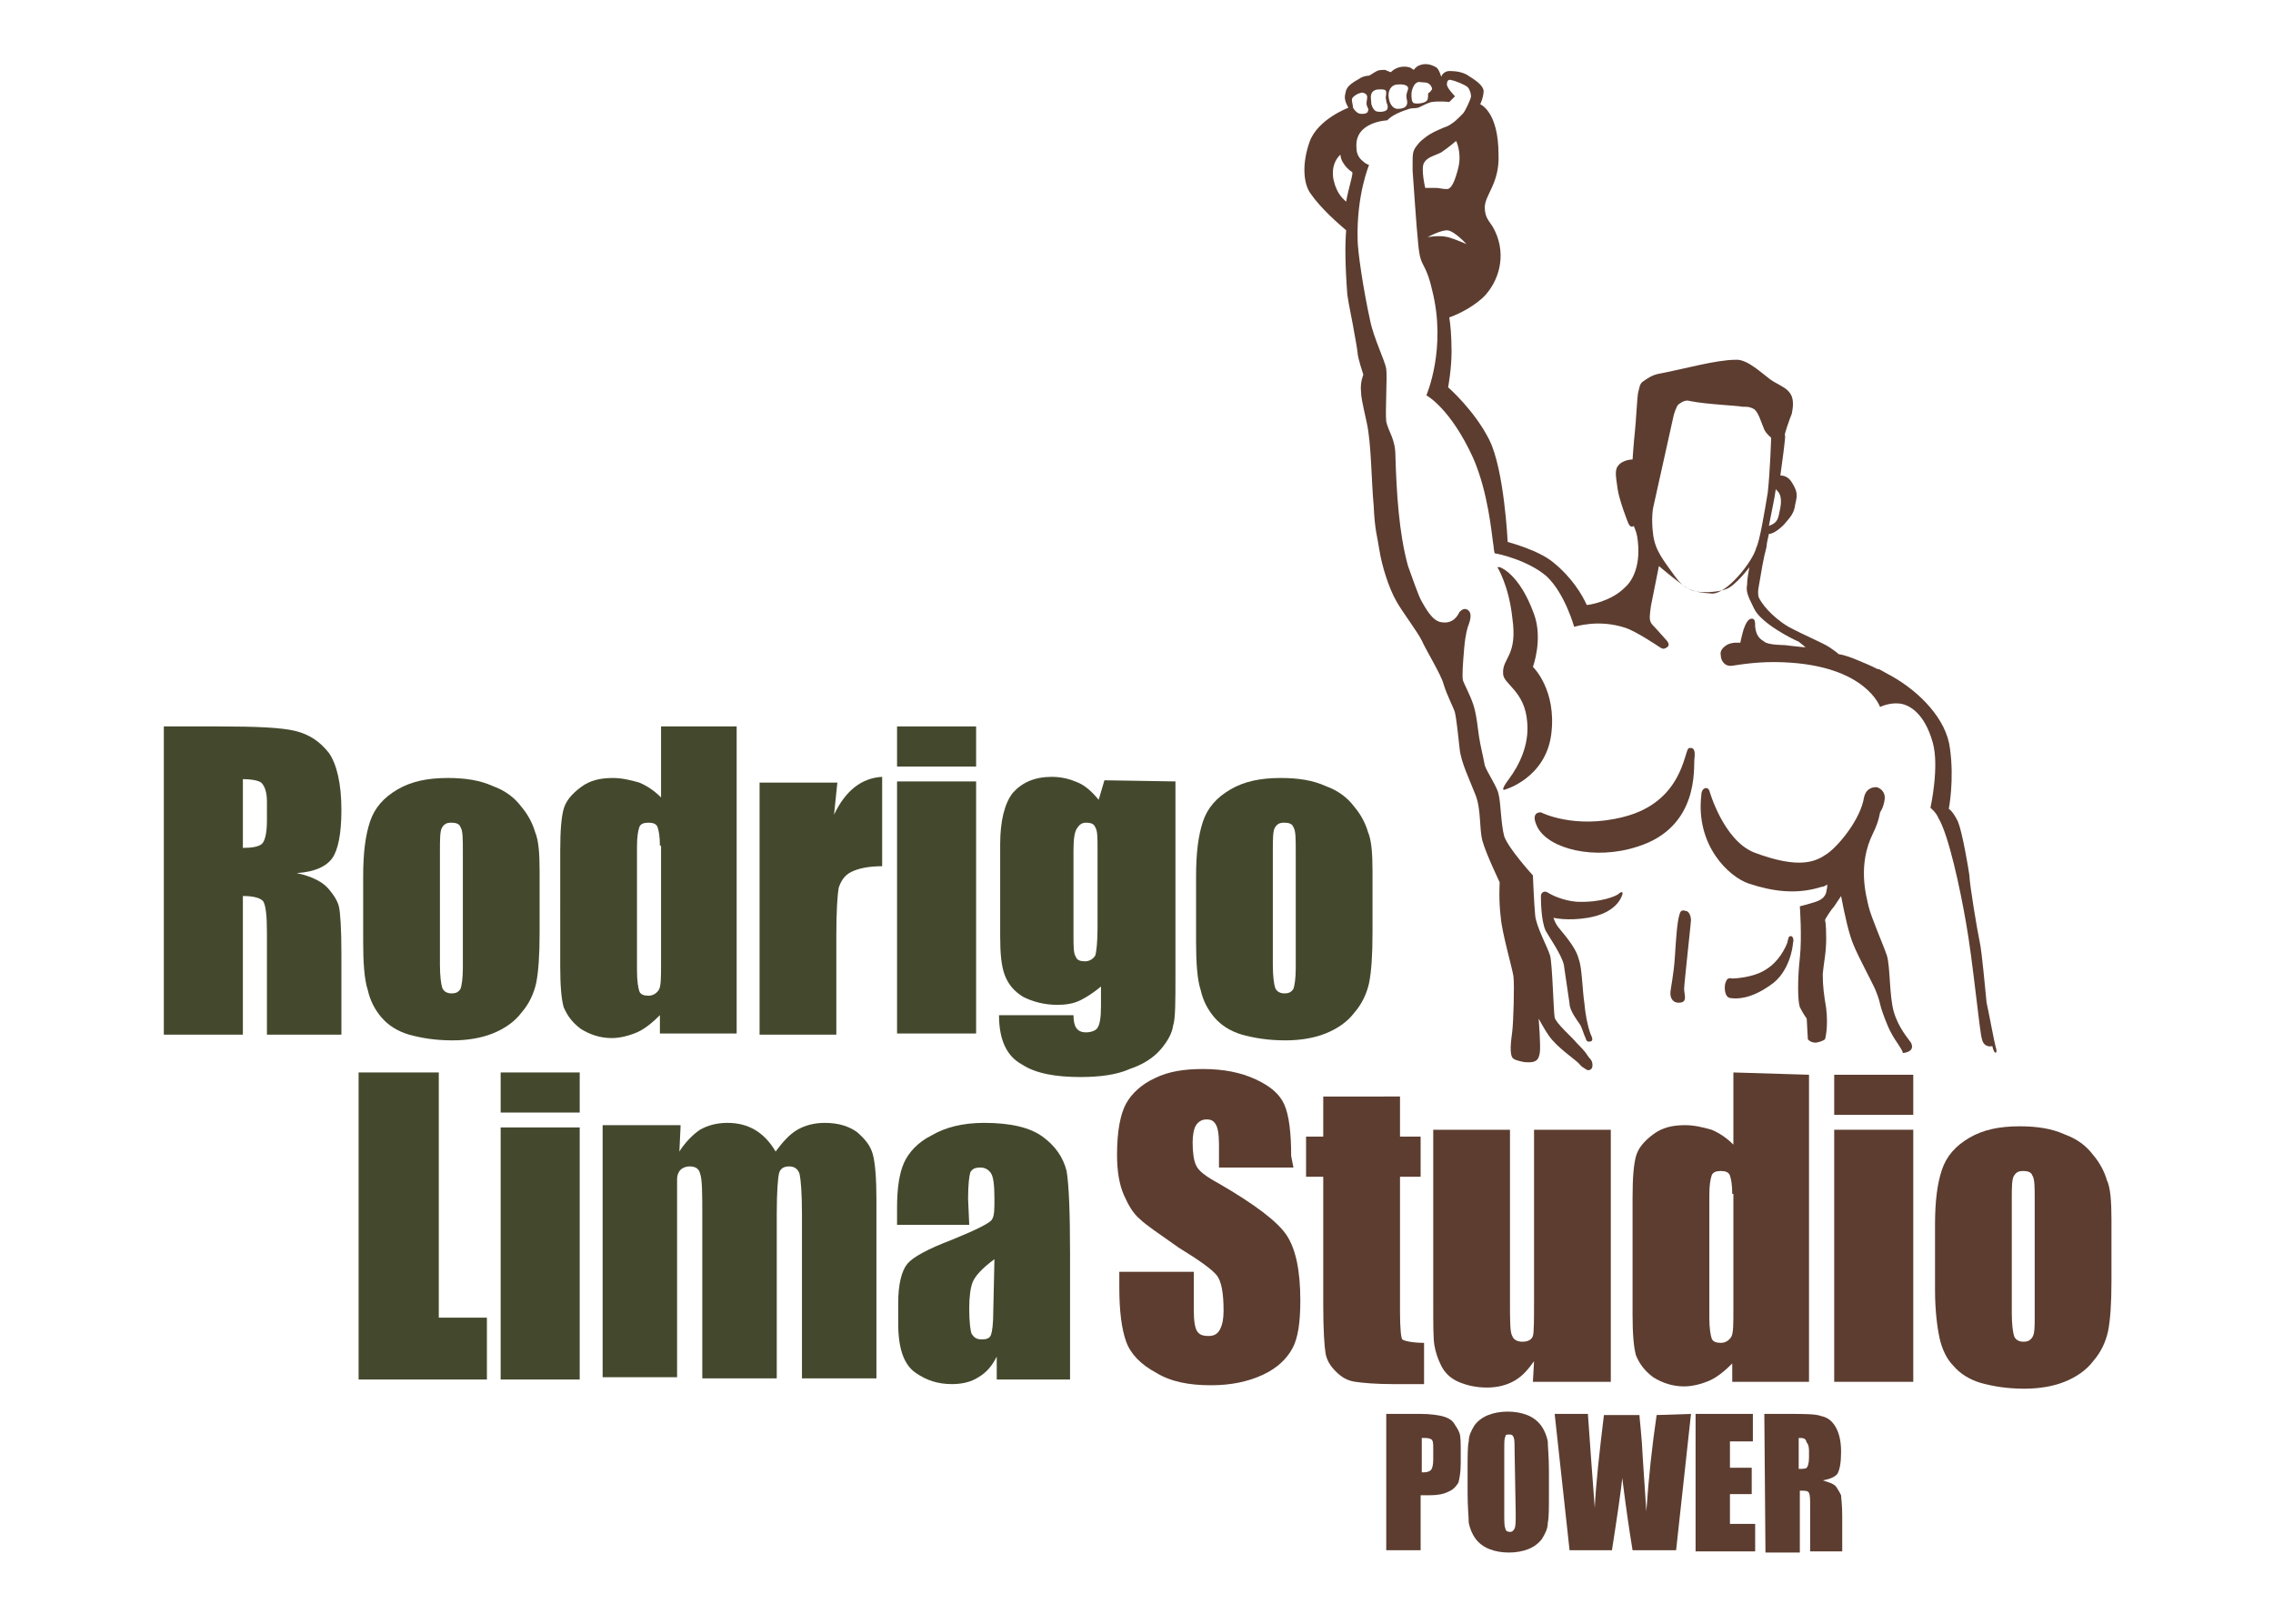 <?xml version="1.0" encoding="utf-8"?>
<!-- Generator: Adobe Illustrator 26.3.1, SVG Export Plug-In . SVG Version: 6.00 Build 0)  -->
<svg version="1.1" id="Camada_1" xmlns="http://www.w3.org/2000/svg" xmlns:xlink="http://www.w3.org/1999/xlink" x="0px" y="0px"
	 viewBox="0 0 198.4 141.7" style="enable-background:new 0 0 198.4 141.7;" xml:space="preserve">
<style type="text/css">
	.st0{fill:#5C3D30;}
	.st1{fill:#44492D;}
</style>
<g id="Layer_1">
</g>
<g id="Layer_2">
	<g>
		<g>
			<path class="st0" d="M121,123.4h3c0.8,0,1.5,0.1,1.9,0.2c0.4,0.1,0.8,0.3,1,0.6c0.2,0.3,0.4,0.6,0.5,0.9c0.1,0.3,0.1,0.9,0.1,1.6
				v1c0,0.8-0.1,1.3-0.2,1.7c-0.2,0.3-0.4,0.6-0.9,0.8c-0.4,0.2-0.9,0.3-1.6,0.3h-0.8v4.8h-3L121,123.4L121,123.4z M124.1,125.5v3
				c0.1,0,0.2,0,0.2,0c0.3,0,0.5-0.1,0.6-0.2c0.1-0.1,0.2-0.4,0.2-0.9v-1c0-0.4,0-0.7-0.2-0.8C124.7,125.5,124.5,125.5,124.1,125.5z
				"/>
			<path class="st0" d="M135.2,130.4c0,1.2,0,2.1-0.1,2.5c0,0.5-0.2,0.9-0.5,1.4c-0.3,0.4-0.7,0.7-1.2,0.9c-0.5,0.2-1.1,0.3-1.7,0.3
				c-0.6,0-1.2-0.1-1.7-0.3c-0.5-0.2-0.9-0.5-1.2-0.9c-0.3-0.4-0.5-0.9-0.6-1.4c0-0.5-0.1-1.3-0.1-2.6v-2c0-1.2,0-2.1,0.1-2.5
				c0-0.5,0.2-0.9,0.5-1.4c0.3-0.4,0.7-0.7,1.2-0.9c0.5-0.2,1.1-0.3,1.7-0.3c0.6,0,1.2,0.1,1.7,0.3c0.5,0.2,0.9,0.5,1.2,0.9
				s0.5,0.9,0.6,1.4c0,0.5,0.1,1.3,0.1,2.6V130.4z M132.2,126.5c0-0.6,0-0.9-0.1-1.1s-0.2-0.2-0.4-0.2c-0.2,0-0.3,0-0.3,0.2
				c-0.1,0.1-0.1,0.5-0.1,1.1v5.6c0,0.7,0,1.1,0.1,1.3c0,0.2,0.2,0.3,0.4,0.3c0.2,0,0.3-0.1,0.4-0.3s0.1-0.6,0.1-1.3L132.2,126.5
				L132.2,126.5z"/>
			<path class="st0" d="M147.6,123.4l-1.3,11.9h-3.8c-0.3-1.8-0.6-3.9-0.9-6.3c-0.1,1-0.4,3.1-0.9,6.3H137l-1.3-11.9h2.9l0.3,4.2
				l0.3,4c0.1-2.1,0.4-4.8,0.8-8.1h3.1c0,0.3,0.2,1.7,0.3,3.9l0.3,4.5c0.2-2.9,0.5-5.7,0.9-8.4L147.6,123.4L147.6,123.4z"/>
			<path class="st0" d="M148,123.4h5v2.4h-2v2.3h1.9v2.3H151v2.6h2.2v2.4H148V123.4z"/>
			<path class="st0" d="M154,123.4h2.1c1.4,0,2.4,0,2.9,0.2c0.5,0.1,0.9,0.4,1.2,0.9c0.3,0.5,0.5,1.2,0.5,2.2c0,0.9-0.1,1.5-0.3,1.9
				c-0.2,0.3-0.7,0.5-1.3,0.6c0.6,0.2,1,0.3,1.2,0.6s0.3,0.5,0.4,0.7c0,0.2,0.1,0.8,0.1,1.8v3.1h-2.8v-3.9c0-0.6,0-1-0.1-1.2
				s-0.3-0.2-0.8-0.2v5.4h-3L154,123.4L154,123.4z M157,125.5v2.7c0.3,0,0.6,0,0.7-0.1c0.1-0.1,0.2-0.4,0.2-0.9v-0.6
				c0-0.4-0.1-0.6-0.2-0.7C157.6,125.5,157.4,125.5,157,125.5z"/>
		</g>
		<g>
			<path class="st1" d="M14.2,63.4h4.9c3.3,0,5.5,0.1,6.7,0.4c1.2,0.3,2.1,0.9,2.9,1.9c0.7,1,1.1,2.7,1.1,5c0,2.1-0.3,3.5-0.8,4.2
				c-0.5,0.7-1.5,1.2-3.1,1.3c1.4,0.3,2.3,0.8,2.8,1.4c0.5,0.6,0.8,1.1,0.9,1.6s0.2,1.8,0.2,4v7.1h-6.5v-8.9c0-1.5-0.1-2.3-0.3-2.7
				c-0.2-0.3-0.8-0.5-1.8-0.5v12.1h-6.9V63.4z M21.2,68v6c0.8,0,1.3-0.1,1.6-0.3c0.3-0.2,0.5-0.9,0.5-2.1V70c0-0.9-0.2-1.4-0.5-1.7
				C22.5,68.1,21.9,68,21.2,68z"/>
			<path class="st1" d="M47.1,76v5.4c0,2-0.1,3.4-0.3,4.4c-0.2,0.9-0.6,1.8-1.3,2.6c-0.6,0.8-1.5,1.4-2.5,1.8
				c-1,0.4-2.2,0.6-3.5,0.6c-1.5,0-2.7-0.2-3.8-0.5c-1-0.3-1.8-0.8-2.4-1.5s-1-1.5-1.2-2.4c-0.3-0.9-0.4-2.4-0.4-4.2v-5.7
				c0-2.1,0.2-3.6,0.6-4.8c0.4-1.2,1.2-2.1,2.4-2.8c1.2-0.7,2.6-1,4.4-1c1.5,0,2.8,0.2,3.9,0.7c1.1,0.4,1.9,1,2.5,1.8
				c0.6,0.7,1,1.5,1.2,2.2C47,73.3,47.1,74.4,47.1,76z M40.4,74.3c0-1.1,0-1.8-0.2-2.1c-0.1-0.3-0.4-0.4-0.8-0.4
				c-0.4,0-0.6,0.1-0.8,0.4c-0.2,0.3-0.2,1-0.2,2.1v9.9c0,1,0.1,1.7,0.2,2c0.1,0.3,0.4,0.5,0.8,0.5c0.4,0,0.6-0.1,0.8-0.4
				c0.1-0.3,0.2-0.9,0.2-1.8L40.4,74.3L40.4,74.3z"/>
			<path class="st1" d="M64.3,63.4v26.8h-6.7v-1.6c-0.6,0.6-1.3,1.2-2,1.5c-0.7,0.3-1.5,0.5-2.2,0.5c-1,0-1.9-0.3-2.7-0.8
				c-0.8-0.6-1.2-1.2-1.5-1.9c-0.2-0.7-0.3-1.9-0.3-3.5V74.2c0-1.7,0.1-2.9,0.3-3.6c0.2-0.7,0.7-1.3,1.5-1.9
				c0.8-0.6,1.7-0.8,2.8-0.8c0.8,0,1.6,0.2,2.3,0.4c0.7,0.3,1.3,0.7,1.9,1.3v-6.2H64.3L64.3,63.4z M57.6,73.8c0-0.8-0.1-1.3-0.2-1.6
				c-0.1-0.3-0.4-0.4-0.8-0.4c-0.4,0-0.7,0.1-0.8,0.4c-0.1,0.3-0.2,0.8-0.2,1.7v10.8c0,0.9,0.1,1.5,0.2,1.8s0.4,0.4,0.8,0.4
				c0.4,0,0.7-0.2,0.9-0.5s0.2-1.1,0.2-2.3V73.8L57.6,73.8z"/>
			<path class="st1" d="M73.1,68.2l-0.3,2.9c1-2.1,2.4-3.2,4.2-3.3v7.8c-1.2,0-2.1,0.2-2.7,0.5c-0.6,0.3-0.9,0.8-1.1,1.4
				c-0.1,0.6-0.2,2-0.2,4.1v8.7h-6.7v-22H73.1z"/>
			<path class="st1" d="M85.2,63.4v3.5h-6.9v-3.5H85.2z M85.2,68.2v22h-6.9v-22H85.2z"/>
			<path class="st1" d="M102.6,68.2v16.9c0,2.3,0,3.8-0.2,4.4c-0.1,0.7-0.5,1.4-1.1,2.1c-0.6,0.7-1.5,1.3-2.7,1.7
				C97.5,93.8,96,94,94.3,94c-2.1,0-3.9-0.3-5.1-1.1c-1.3-0.7-2-2.1-2-4.3h6.5c0,1,0.3,1.5,1.1,1.5c0.5,0,0.9-0.2,1-0.4
				c0.2-0.3,0.3-0.9,0.3-1.9v-1.7c-0.6,0.5-1.2,0.9-1.8,1.2c-0.6,0.3-1.3,0.4-2,0.4c-1.2,0-2.2-0.3-3-0.7c-0.8-0.5-1.3-1.1-1.6-1.9
				c-0.3-0.8-0.4-1.9-0.4-3.4v-8c0-2.1,0.4-3.6,1.1-4.5c0.8-0.9,1.9-1.4,3.4-1.4c0.9,0,1.6,0.2,2.3,0.5c0.7,0.3,1.3,0.9,1.8,1.5
				l0.5-1.7L102.6,68.2L102.6,68.2z M95.8,74.1c0-1,0-1.6-0.2-1.9c-0.1-0.3-0.4-0.4-0.8-0.4c-0.4,0-0.6,0.2-0.8,0.5
				c-0.2,0.3-0.3,0.9-0.3,1.9v7.4c0,1,0,1.6,0.2,1.9c0.1,0.3,0.4,0.4,0.8,0.4c0.4,0,0.7-0.2,0.9-0.5c0.1-0.3,0.2-1.2,0.2-2.4V74.1
				L95.8,74.1z"/>
			<path class="st1" d="M119.8,76v5.4c0,2-0.1,3.4-0.3,4.4c-0.2,0.9-0.6,1.8-1.3,2.6c-0.6,0.8-1.5,1.4-2.5,1.8
				c-1,0.4-2.2,0.6-3.5,0.6c-1.5,0-2.7-0.2-3.8-0.5c-1-0.3-1.8-0.8-2.4-1.5s-1-1.5-1.2-2.4c-0.3-0.9-0.4-2.4-0.4-4.2v-5.7
				c0-2.1,0.2-3.6,0.6-4.8c0.4-1.2,1.2-2.1,2.4-2.8c1.2-0.7,2.6-1,4.4-1c1.5,0,2.8,0.2,3.9,0.7c1.1,0.4,1.9,1,2.5,1.8
				c0.6,0.7,1,1.5,1.2,2.2C119.7,73.3,119.8,74.4,119.8,76z M113.1,74.3c0-1.1,0-1.8-0.2-2.1c-0.1-0.3-0.4-0.4-0.8-0.4
				c-0.4,0-0.6,0.1-0.8,0.4c-0.2,0.3-0.2,1-0.2,2.1v9.9c0,1,0.1,1.7,0.2,2c0.1,0.3,0.4,0.5,0.8,0.5s0.6-0.1,0.8-0.4
				c0.1-0.3,0.2-0.9,0.2-1.8L113.1,74.3L113.1,74.3z"/>
			<path class="st1" d="M38.3,93.6V115h4.2v5.4H31.3V93.6H38.3L38.3,93.6z"/>
			<path class="st1" d="M50.6,93.6v3.5h-6.9v-3.5H50.6z M50.6,98.4v22h-6.9v-22H50.6z"/>
			<path class="st1" d="M59.4,98.4l-0.1,2.1c0.5-0.8,1.2-1.5,1.8-1.9c0.7-0.4,1.5-0.6,2.4-0.6c1.8,0,3.2,0.8,4.2,2.5
				c0.6-0.8,1.2-1.5,1.9-1.9c0.7-0.4,1.5-0.6,2.4-0.6c1.2,0,2.1,0.3,2.8,0.8c0.7,0.6,1.2,1.2,1.4,2c0.2,0.8,0.3,2.1,0.3,3.9v15.6
				h-6.5V106c0-1.9-0.1-3-0.2-3.5c-0.1-0.4-0.4-0.7-0.9-0.7s-0.8,0.2-0.9,0.6c-0.1,0.4-0.2,1.6-0.2,3.5v14.4h-6.5v-14
				c0-2.1,0-3.4-0.2-3.9c-0.1-0.4-0.4-0.6-0.9-0.6c-0.3,0-0.6,0.1-0.8,0.3c-0.2,0.2-0.3,0.5-0.3,0.8c0,0.3,0,1,0,2.1v15.2h-6.5v-22
				H59.4L59.4,98.4z"/>
			<path class="st1" d="M84.6,106.9h-6.3v-1.5c0-1.7,0.2-3,0.6-3.9c0.4-0.9,1.2-1.8,2.4-2.4c1.2-0.7,2.7-1.1,4.6-1.1
				c2.3,0,4,0.4,5.1,1.2s1.8,1.8,2.1,3c0.2,1.2,0.3,3.6,0.3,7.2v11H87v-2c-0.4,0.8-0.9,1.4-1.6,1.8c-0.6,0.4-1.4,0.6-2.3,0.6
				c-1.2,0-2.2-0.3-3.2-1s-1.5-2.1-1.5-4.3v-1.8c0-1.6,0.3-2.8,0.8-3.4s1.8-1.3,3.9-2.1c2.2-0.9,3.4-1.5,3.5-1.8
				c0.2-0.3,0.2-0.9,0.2-1.8c0-1.2-0.1-1.9-0.3-2.2c-0.2-0.3-0.5-0.5-0.9-0.5c-0.5,0-0.7,0.1-0.9,0.4c-0.1,0.3-0.2,1.1-0.2,2.3
				L84.6,106.9L84.6,106.9z M86.8,109.9c-1.1,0.8-1.7,1.5-1.9,2c-0.2,0.5-0.3,1.3-0.3,2.3c0,1.2,0.1,1.9,0.2,2.2
				c0.2,0.3,0.4,0.5,0.9,0.5c0.4,0,0.7-0.1,0.8-0.4s0.2-0.9,0.2-2.1L86.8,109.9L86.8,109.9z"/>
		</g>
		<g>
			<g>
				<path class="st0" d="M112.9,101.9h-6.5v-2c0-0.9-0.1-1.5-0.3-1.8c-0.2-0.3-0.4-0.4-0.8-0.4c-0.4,0-0.7,0.2-0.9,0.5
					c-0.2,0.3-0.3,0.9-0.3,1.5c0,0.9,0.1,1.6,0.3,2c0.2,0.5,0.9,1,2,1.6c3.1,1.8,5.1,3.3,5.9,4.5c0.8,1.2,1.2,3.1,1.2,5.7
					c0,1.9-0.2,3.3-0.7,4.2c-0.5,0.9-1.3,1.7-2.6,2.3c-1.3,0.6-2.8,0.9-4.5,0.9c-1.9,0-3.5-0.3-4.8-1.1c-1.3-0.7-2.2-1.6-2.6-2.7
					c-0.4-1.1-0.6-2.7-0.6-4.7V111h6.5v3.3c0,1,0.1,1.6,0.3,1.9c0.2,0.3,0.5,0.4,1,0.4s0.8-0.2,1-0.6c0.2-0.4,0.3-0.9,0.3-1.6
					c0-1.6-0.2-2.6-0.6-3.1s-1.5-1.3-3.3-2.4c-1.7-1.2-2.9-2-3.4-2.5c-0.6-0.5-1-1.2-1.4-2.1c-0.4-0.9-0.6-2.1-0.6-3.5
					c0-2.1,0.3-3.6,0.8-4.5c0.5-0.9,1.4-1.7,2.5-2.2c1.2-0.6,2.6-0.8,4.2-0.8c1.8,0,3.3,0.3,4.6,0.9s2.1,1.3,2.5,2.2
					c0.4,0.9,0.6,2.4,0.6,4.5L112.9,101.9L112.9,101.9z"/>
				<path class="st0" d="M122.2,95.7v3.5h1.8v3.5h-1.8v11.8c0,1.5,0.1,2.3,0.2,2.4c0.1,0.1,0.8,0.3,1.9,0.3v3.6h-2.7
					c-1.5,0-2.6-0.1-3.3-0.2s-1.2-0.4-1.7-0.9c-0.5-0.5-0.8-1-0.9-1.6c-0.1-0.6-0.2-2-0.2-4.2v-11.2h-1.5v-3.5h1.5v-3.5L122.2,95.7
					L122.2,95.7z"/>
				<path class="st0" d="M140.6,98.6v22h-6.8l0.1-1.8c-0.5,0.7-1,1.3-1.7,1.7c-0.7,0.4-1.5,0.6-2.4,0.6c-1,0-1.8-0.2-2.5-0.5
					s-1.2-0.8-1.5-1.4c-0.3-0.6-0.5-1.2-0.6-1.8c-0.1-0.6-0.1-1.9-0.1-3.8V98.6h6.7v15c0,1.7,0,2.7,0.2,3c0.1,0.3,0.4,0.5,0.9,0.5
					c0.5,0,0.8-0.2,0.9-0.5c0.1-0.3,0.1-1.4,0.1-3.2V98.6L140.6,98.6L140.6,98.6z"/>
				<path class="st0" d="M157.9,93.8v26.8h-6.7V119c-0.6,0.6-1.3,1.2-2,1.5s-1.5,0.5-2.2,0.5c-1,0-1.9-0.3-2.7-0.8
					c-0.8-0.6-1.2-1.2-1.5-1.9c-0.2-0.7-0.3-1.9-0.3-3.5v-10.3c0-1.7,0.1-2.9,0.3-3.6s0.7-1.3,1.5-1.9c0.8-0.6,1.7-0.8,2.8-0.8
					c0.8,0,1.6,0.2,2.3,0.4c0.7,0.3,1.3,0.7,1.9,1.3v-6.3L157.9,93.8L157.9,93.8z M151.2,104.2c0-0.8-0.1-1.3-0.2-1.6
					c-0.1-0.3-0.4-0.4-0.8-0.4c-0.4,0-0.7,0.1-0.8,0.4s-0.2,0.8-0.2,1.7V115c0,0.9,0.1,1.5,0.2,1.8c0.1,0.3,0.4,0.4,0.8,0.4
					c0.4,0,0.7-0.2,0.9-0.5s0.2-1.1,0.2-2.3V104.2L151.2,104.2z"/>
				<path class="st0" d="M167,93.8v3.5h-6.9v-3.5H167z M167,98.6v22h-6.9v-22H167z"/>
				<path class="st0" d="M184.3,106.4v5.4c0,2-0.1,3.4-0.3,4.4c-0.2,0.9-0.6,1.8-1.3,2.6c-0.6,0.8-1.5,1.4-2.5,1.8
					c-1,0.4-2.2,0.6-3.5,0.6c-1.5,0-2.7-0.2-3.8-0.5c-1-0.3-1.8-0.8-2.4-1.5c-0.6-0.6-1-1.5-1.2-2.4c-0.2-0.9-0.4-2.4-0.4-4.2v-5.7
					c0-2.1,0.2-3.6,0.6-4.8c0.4-1.2,1.2-2.1,2.4-2.8c1.2-0.7,2.6-1,4.4-1c1.5,0,2.8,0.2,3.9,0.7c1.1,0.4,1.9,1,2.5,1.8
					c0.6,0.7,1,1.5,1.2,2.2C184.2,103.6,184.3,104.8,184.3,106.4z M177.6,104.7c0-1.1,0-1.8-0.2-2.1c-0.1-0.3-0.4-0.4-0.8-0.4
					s-0.6,0.1-0.8,0.4c-0.2,0.3-0.2,1-0.2,2.1v9.9c0,1,0.1,1.7,0.2,2c0.1,0.3,0.4,0.5,0.8,0.5c0.4,0,0.6-0.1,0.8-0.4
					s0.2-0.9,0.2-1.8L177.6,104.7L177.6,104.7L177.6,104.7z"/>
			</g>
		</g>
		<g>
			<g>
				<path class="st0" d="M141.7,71.3c5.2-1.3,5.3-5.8,5.7-6c0.4-0.1,0.6,0.1,0.5,0.9c-0.1,0.7,0.5,6-5,7.7c-3.7,1.2-7.7,0.2-8.7-1.7
					c-0.7-1.4,0.3-1.3,0.3-1.3S137.4,72.4,141.7,71.3z"/>
			</g>
			<path class="st0" d="M131.2,58.8c0,0.9,1.9,1.5,2.1,4.2c0.2,2-0.7,3.8-1.6,5c-0.9,1.2-0.3,0.9-0.3,0.9s3.5-1,4-4.8
				c0.5-3.9-1.6-5.9-1.6-5.9s0.9-2.4,0.1-4.6c-1.3-3.6-3-4.1-3-4.1l-0.2,0c0,0,1,1.6,1.3,4.4C132.5,57.3,131.1,57.4,131.2,58.8z"/>
			<path class="st0" d="M147.1,79.5c0.4,0,0.5,0.6,0.5,0.8c0,0.2-0.6,5.6-0.6,6c0,0.5,0.3,1.1-0.3,1.2c-0.6,0.1-0.9-0.3-0.9-0.8
				c0-0.4,0.3-1.6,0.4-3.3c0.1-1.6,0.2-3,0.4-3.6C146.7,79.3,147.1,79.5,147.1,79.5z"/>
			<path class="st0" d="M154,84.7c0.9-0.5,1.6-1.4,2-2.4c0.1-0.4,0.1-0.6,0.3-0.6s0.3,0.3,0.2,0.6c0,0.3-0.3,2.6-2,3.7
				c-1.7,1.2-2.9,1.2-3.5,1.1c-0.5-0.1-0.5-1-0.4-1.3c0.1-0.3,0.2-0.5,0.6-0.4C151.5,85.4,153,85.3,154,84.7z"/>
			<path class="st0" d="M137.8,83.7c0.3,0.8,0.3,2.6,0.5,3.9c0.1,1.2,0.4,2.4,0.6,2.8s0,0.5-0.1,0.5s-0.3,0.1-0.4-0.3
				c-0.2-0.4-0.3-0.9-0.5-1.2c-0.2-0.3-0.9-1.2-0.9-1.8c-0.1-0.6-0.4-2.8-0.5-3.4c-0.2-0.9-1.4-2.6-1.6-3c-0.4-0.9-0.4-2.7-0.4-3
				s0.3-0.5,0.6-0.3c0.3,0.2,1.3,0.7,2.5,0.8c2.1,0.1,3.5-0.5,3.7-0.7s0.4-0.2,0.3,0.1s-0.6,1.6-3,2c-1.8,0.3-3,0-3,0
				s0.1,0.4,0.4,0.8C137,82.1,137.6,82.9,137.8,83.7z"/>
			<path class="st0" d="M166.8,91c-0.2-0.3-1.1-1.3-1.5-2.7c-0.4-1.4-0.3-3.9-0.6-4.9c-0.3-0.9-1.4-3.4-1.6-4.3
				c-0.2-0.9-1-3.6,0.4-6.4h0c0.5-1,0.6-1.8,0.6-1.8s0.3-0.4,0.4-1.1c0.1-0.6-0.3-1-0.7-1.1c-0.2,0-0.9,0-1.1,0.9
				c-0.3,1.9-2.2,4.2-3.2,4.9c-1,0.7-2.4,1.4-6.4-0.1c-2.7-1.1-3.9-5.4-3.9-5.4s-0.1-0.3-0.4-0.2c0,0-0.3,0.1-0.3,0.6
				c-0.5,4.4,2.4,7.1,4.1,7.7c2.1,0.7,4.2,1,6.4,0.3c0.2,0,0.3-0.1,0.5-0.2c0,0.3-0.1,0.6-0.1,0.7c-0.1,0.3-0.3,0.6-0.9,0.8
				c-0.6,0.2-1.4,0.4-1.4,0.4s0.2,2.7,0,4.5s-0.2,3.7,0,4.3c0.3,0.6,0.6,1,0.6,1l0.1,1.8c0,0,0.2,0.3,0.7,0.3
				c0.6-0.1,0.8-0.3,0.8-0.3s0.3-1,0.1-2.7c-0.2-1.2-0.3-1.9-0.3-3c0.1-1.1,0.3-1.8,0.3-3.1c0-1.4-0.1-1.5-0.1-1.6s0.6-1,0.8-1.2
				c0.2-0.3,0.4-0.6,0.6-0.9c0.3,1.6,0.7,3.4,1.1,4.3c0.4,1,1.6,3.2,1.9,3.9c0.3,0.7,0.4,1.2,0.5,1.6c0.1,0.3,0.5,1.5,0.9,2.2
				c0.3,0.6,0.9,1.3,1,1.7C166.2,91.9,167.2,91.8,166.8,91z"/>
			<path class="st0" d="M174.2,91.4c-0.1-0.3-0.6-3-0.8-3.9c-0.1-0.9-0.4-4.4-0.6-5.3s-0.9-5.1-0.9-5.8c-0.1-0.7-0.6-3.7-1-4.7
				c-0.5-1-0.8-1.1-0.8-1.1s0.5-2.5,0.1-5.3c-0.3-2.5-2.6-4.9-5.1-6.3l0,0c0,0,0,0,0,0c-0.4-0.2-0.7-0.4-1.1-0.6c0,0-0.1,0-0.1,0
				c-0.6-0.3-1.3-0.6-1.8-0.8c-1.2-0.5-1.6-0.5-1.6-0.5c0,0-0.2-0.2-0.8-0.6c-0.6-0.4-2.1-1-3.6-1.8c-1.5-0.9-2.4-2.1-2.6-2.6
				c-0.1-0.5,0-0.8,0.1-1.4c0.1-0.6,0.3-1.9,0.6-3c0-0.3,0.1-0.6,0.2-1.1c0.3,0,0.8-0.3,1.3-0.8c0.6-0.7,0.9-1,1-1.8
				c0.2-0.8,0.2-1.1-0.3-1.9c-0.3-0.5-0.7-0.6-1-0.6c0.1-0.8,0.5-3.5,0.4-3.5s0.4-1.4,0.6-1.9c0.1-0.5,0.2-1.2-0.1-1.7
				c-0.3-0.5-0.8-0.7-1.5-1.1s-2.2-2-3.3-1.9c-1.7,0-4.5,0.8-6.6,1.2c-0.7,0.1-1.2,0.5-1.5,0.7c-0.3,0.2-0.3,0.6-0.4,0.9
				c-0.1,0.3-0.2,2.7-0.3,3.5c-0.1,0.9-0.2,2.4-0.2,2.4s-0.9,0-1.3,0.6c-0.3,0.4-0.1,1.2,0,2c0.1,0.8,0.9,3,1,3.1
				c0.2,0.3,0.4,0.1,0.4,0.1s0.2,0.4,0.3,0.9c0.4,2.5-0.4,3.9-1.1,4.5c-1.2,1.2-3.1,1.5-3.3,1.5c-0.4-0.9-1.3-2.4-2.9-3.7
				c-1.3-1.1-4-1.8-4-1.8s-0.3-6.3-1.6-8.9s-3.6-4.6-3.6-4.6s0.3-1.6,0.3-3.1c0-1.4-0.1-2.4-0.2-3c0.9-0.3,2.4-1.1,3.2-2
				c1.3-1.5,1.8-3.8,0.6-5.9c-0.3-0.5-0.7-0.8-0.7-1.7c0-1.1,1.3-2.1,1.2-4.6c0-3.8-1.6-4.4-1.6-4.4s0.3-0.6,0.3-1.2
				c-0.1-0.5-0.7-0.9-1.5-1.4c-0.6-0.3-1.2-0.3-1.5-0.3c-0.3,0-0.6,0.2-0.7,0.5c-0.1-0.3-0.2-0.6-0.4-0.8c-0.5-0.3-1-0.4-1.5-0.2
				c-0.3,0.1-0.5,0.4-0.5,0.4s-0.3-0.2-0.3-0.2c-0.6-0.2-1.1,0-1.3,0.1c-0.2,0.1-0.4,0.3-0.4,0.3s-0.3-0.1-0.5-0.2
				c-0.4,0-0.6,0-0.9,0.2c-0.3,0.2-0.5,0.3-0.5,0.3s-0.5,0-0.9,0.3c-1.1,0.6-1.1,0.9-1.2,1.4s0.3,1.1,0.3,1.1s-2.7,1-3.4,3
				s-0.5,3.7,0.1,4.5c0.9,1.3,2.4,2.6,3.1,3.2c-0.1,1.2-0.1,2.9,0.1,5.6c0.1,0.8,0.5,2.6,0.6,3.3c0.1,0.6,0.2,1,0.3,1.8
				c0,0.4,0.5,1.9,0.5,1.9s-0.3,0.7-0.2,1.5c0,0.4,0.1,0.9,0.5,2.7c0.4,1.8,0.4,5.1,0.6,7.2c0.1,2.2,0.3,2.6,0.5,3.9
				s0.8,3.3,1.5,4.5c0.5,0.9,1.8,2.6,2.2,3.4c0.4,0.9,1.7,3,1.9,3.8c0.3,1,0.9,2.1,1,2.5c0.1,0.4,0.3,2.1,0.4,3.1
				c0.1,1.2,0.9,2.8,1.4,4.1c0.5,1.3,0.3,2.9,0.6,4c0.3,1.1,1.5,3.6,1.5,3.6s-0.1,1.6,0.1,3.1c0.1,1.3,1,4.4,1.1,5.1
				c0.1,0.7,0,4-0.1,4.8c-0.1,0.8-0.3,2.1,0.1,2.4c0.3,0.2,1,0.3,1,0.3c1.1,0.1,1.2-0.3,1.3-0.8c0.1-0.6-0.1-3-0.1-3
				s0.6,1.1,0.9,1.5c0.7,1,2.2,2,2.6,2.4c0.2,0.2,0.1,0.2,0.6,0.5c0.2,0.2,0.6,0.1,0.6-0.3c0-0.2,0-0.4-0.3-0.7
				c-0.3-0.4-0.2-0.4-1.1-1.3c-0.3-0.4-1.8-1.7-1.9-2.2c-0.1-0.5-0.2-4.7-0.4-5.4c-0.2-0.7-1.2-2.5-1.3-3.5c-0.1-1-0.2-3.5-0.2-3.5
				s-2.1-2.3-2.5-3.4c-0.3-1.1-0.3-3-0.5-3.7c-0.1-0.6-1-1.9-1.2-2.5c-0.1-0.6-0.4-1.8-0.5-2.5c-0.1-0.6-0.2-1.9-0.5-2.8
				c-0.3-0.9-0.8-1.8-0.9-2.1c-0.1-0.4,0-1.6,0.1-2.8c0.1-1.2,0.3-1.9,0.4-2.1c0.1-0.3,0.3-0.9,0-1.2c-0.3-0.3-0.6-0.1-0.8,0.1
				c-0.1,0.2-0.5,1.1-1.6,0.9c-0.8-0.1-1.4-1.3-1.7-1.8c-0.3-0.5-0.9-2.3-1.2-3.1c-0.8-2.9-1-6.4-1.1-9.6c0-1.5-0.6-2.1-0.8-3
				c-0.1-0.9,0.1-3.9,0-4.6c-0.1-0.7-1.1-2.7-1.4-4.2c-0.6-2.7-1.1-6.1-1.1-7.1c-0.1-3.9,1-6.5,1-6.5s-0.3-0.1-0.5-0.3
				c-0.4-0.3-0.6-0.7-0.6-1.2c-0.2-2.3,2.7-2.4,2.7-2.4s0.3-0.5,1.9-1c0.3-0.1,0.7,0,1-0.2c0.2-0.1,0.8-0.4,1-0.4
				c0.7-0.1,1.5,0,1.5,0l0.5-0.5c0,0-0.8-0.8-0.7-1.1c0-0.3,0.2-0.4,0.4-0.3c0.2,0,1.2,0.4,1.4,0.6c0.2,0.2,0.3,0.6,0.3,0.8
				s-0.5,1.3-0.7,1.5c-0.2,0.2-0.9,1-1.6,1.2c-0.7,0.3-1.2,0.5-1.7,0.9c-0.4,0.3-0.5,0.4-0.8,0.8c-0.3,0.4-0.3,0.7-0.3,1.5
				c0,0.2,0,0.4,0,0.6c0.1,1.2,0.3,4.6,0.5,6.5c0.2,2.1,0.6,1.3,1.2,3.9c1.3,5.1-0.5,9.2-0.5,9.2s2.1,1.1,4.1,5.5
				c1.3,3,1.6,6.6,1.7,7.2c0.1,0.6,0.1,1.1,0.2,1.1c0.2,0,2.9,0.6,4.5,2c1.6,1.5,2.4,4.4,2.4,4.4l0,0c0.1,0,2.1-0.7,4.5,0.1
				c0.9,0.3,2.7,1.5,3,1.7c0.3,0.2,0.4,0.1,0.6,0c0.3-0.2,0.1-0.5-0.2-0.8c-0.1-0.1-0.7-0.8-1-1.1c-0.2-0.2-0.3-0.4-0.3-0.7
				c0-0.3,0.1-1,0.1-1l0.7-3.5c0,0,2.1,1.8,2.8,2.1c0.7,0.3,2.4,0.2,3.1-0.1c0.8-0.3,2-1.9,2-1.9s-0.2,0.9-0.2,1.5
				c-0.1,0.6,0,0.9,0.6,2.1c0.6,1.3,3.4,2.7,3.9,2.9c0.1,0.1,0.4,0.3,0.6,0.5c-1.1-0.1-1.8-0.2-1.8-0.2s-1.5,0-1.8-0.3
				c-0.3-0.2-0.7-0.4-0.8-1.3c0-0.4,0-0.6-0.2-0.7c-0.5-0.1-0.7,0.7-0.8,0.9c-0.1,0.3-0.3,1.2-0.3,1.2s-0.7-0.1-1.2,0.2
				c-0.3,0.2-0.6,0.5-0.5,0.9c0,0.4,0.3,1,1,0.9c0.7-0.1,2.4-0.4,4.5-0.3c7.2,0.3,8.4,3.9,8.4,3.9s0.8-0.4,1.7-0.3
				c0.9,0.1,2.2,0.9,2.9,3.4c0.6,2.1-0.2,5.7-0.2,5.7s0.5,0.4,0.7,0.9c0.9,1.5,1.9,6.2,2.4,9.1c0.6,3.3,1.2,9.7,1.4,10.2
				c0.1,0.5,0.5,0.7,0.9,0.6C174.1,92.2,174.4,91.9,174.2,91.4z M117.5,17.6c-0.2-0.2-0.8-0.6-1.1-1.9c-0.3-1.5,0.6-2.2,0.6-2.2
				s0,0.4,0.3,0.8c0.1,0.2,0.5,0.6,0.7,0.7C118.2,15,117.7,16.4,117.5,17.6z M119.4,9.7c0,0.2-0.4,0.3-0.8,0.2
				c-0.2-0.1-0.4-0.3-0.5-0.5c0-0.2-0.1-0.5-0.1-0.7c0-0.2,0.3-0.4,0.5-0.5c0.3-0.1,0.4-0.2,0.7,0s0,0.6,0.1,1
				C119.4,9.5,119.5,9.5,119.4,9.7z M121.1,9.5c-0.1,0.3-0.8,0.3-1,0.2c-0.2-0.1-0.3-0.3-0.4-0.6c0-0.3-0.1-0.6,0-0.9
				s0.4-0.4,0.7-0.4c0.4,0,0.6,0,0.6,0.3c0,0.3-0.1,0.3,0,0.7C121,9,121.2,9.2,121.1,9.5z M122.9,7.8c-0.1,0.3-0.2,0.5-0.1,0.9
				c0.1,0.4,0,0.8-0.8,0.8c-0.5,0-0.8-0.6-0.8-1.2c0-0.4,0.2-0.8,0.6-0.9C122.4,7.3,123,7.4,122.9,7.8z M124.7,8.1
				c-0.1,0.1,0,0.3-0.1,0.6c-0.1,0.3-0.9,0.4-1.2,0.3c-0.2-0.1-0.2-0.5-0.2-0.8c0-0.3,0.2-0.9,0.5-1c0.1-0.1,0.4,0,0.7,0
				c0.3,0,0.6,0.3,0.6,0.6C124.9,7.9,124.8,8.1,124.7,8.1z M124.3,14.2c0.3-0.5,0.9-0.6,1.5-0.9c0.6-0.4,1.3-1,1.3-1s0.5,1,0.2,2.3
				c-0.3,1.2-0.6,1.9-1,1.9c-0.5,0-0.6-0.1-1-0.1c-0.4,0-0.9,0-0.9,0S124,14.7,124.3,14.2z M124.6,20.7c0,0,1.1-0.6,1.7-0.6
				c0.6,0,1.7,1.2,1.7,1.2s-0.9-0.4-1.6-0.6C125.6,20.5,124.6,20.7,124.6,20.7z M155.4,44.3c-0.2,1-0.2,1.3-1,1.6
				c0.2-1.1,0.5-2.4,0.6-3.2C155.2,42.9,155.6,43.2,155.4,44.3z M149.4,51.8c-1.7-0.1-2.4-0.4-3.2-1.5c-1-1.4-1.7-2.2-1.9-3.6
				c-0.2-1.5,0-2.4,0-2.4l1.8-8.1c0,0,0.2-0.7,0.4-0.9c0.4-0.3,0.7-0.4,1-0.3c1.5,0.3,4.2,0.4,4.6,0.5c0.5,0,0.6,0,1,0.2
				c0.4,0.3,0.6,1.1,0.9,1.8c0.2,0.4,0.6,0.7,0.6,0.7s-0.1,3-0.3,4.8c-0.3,1.8-0.7,4.2-1,4.8C153,49,150.7,51.9,149.4,51.8z"/>
		</g>
	</g>
</g>
</svg>

